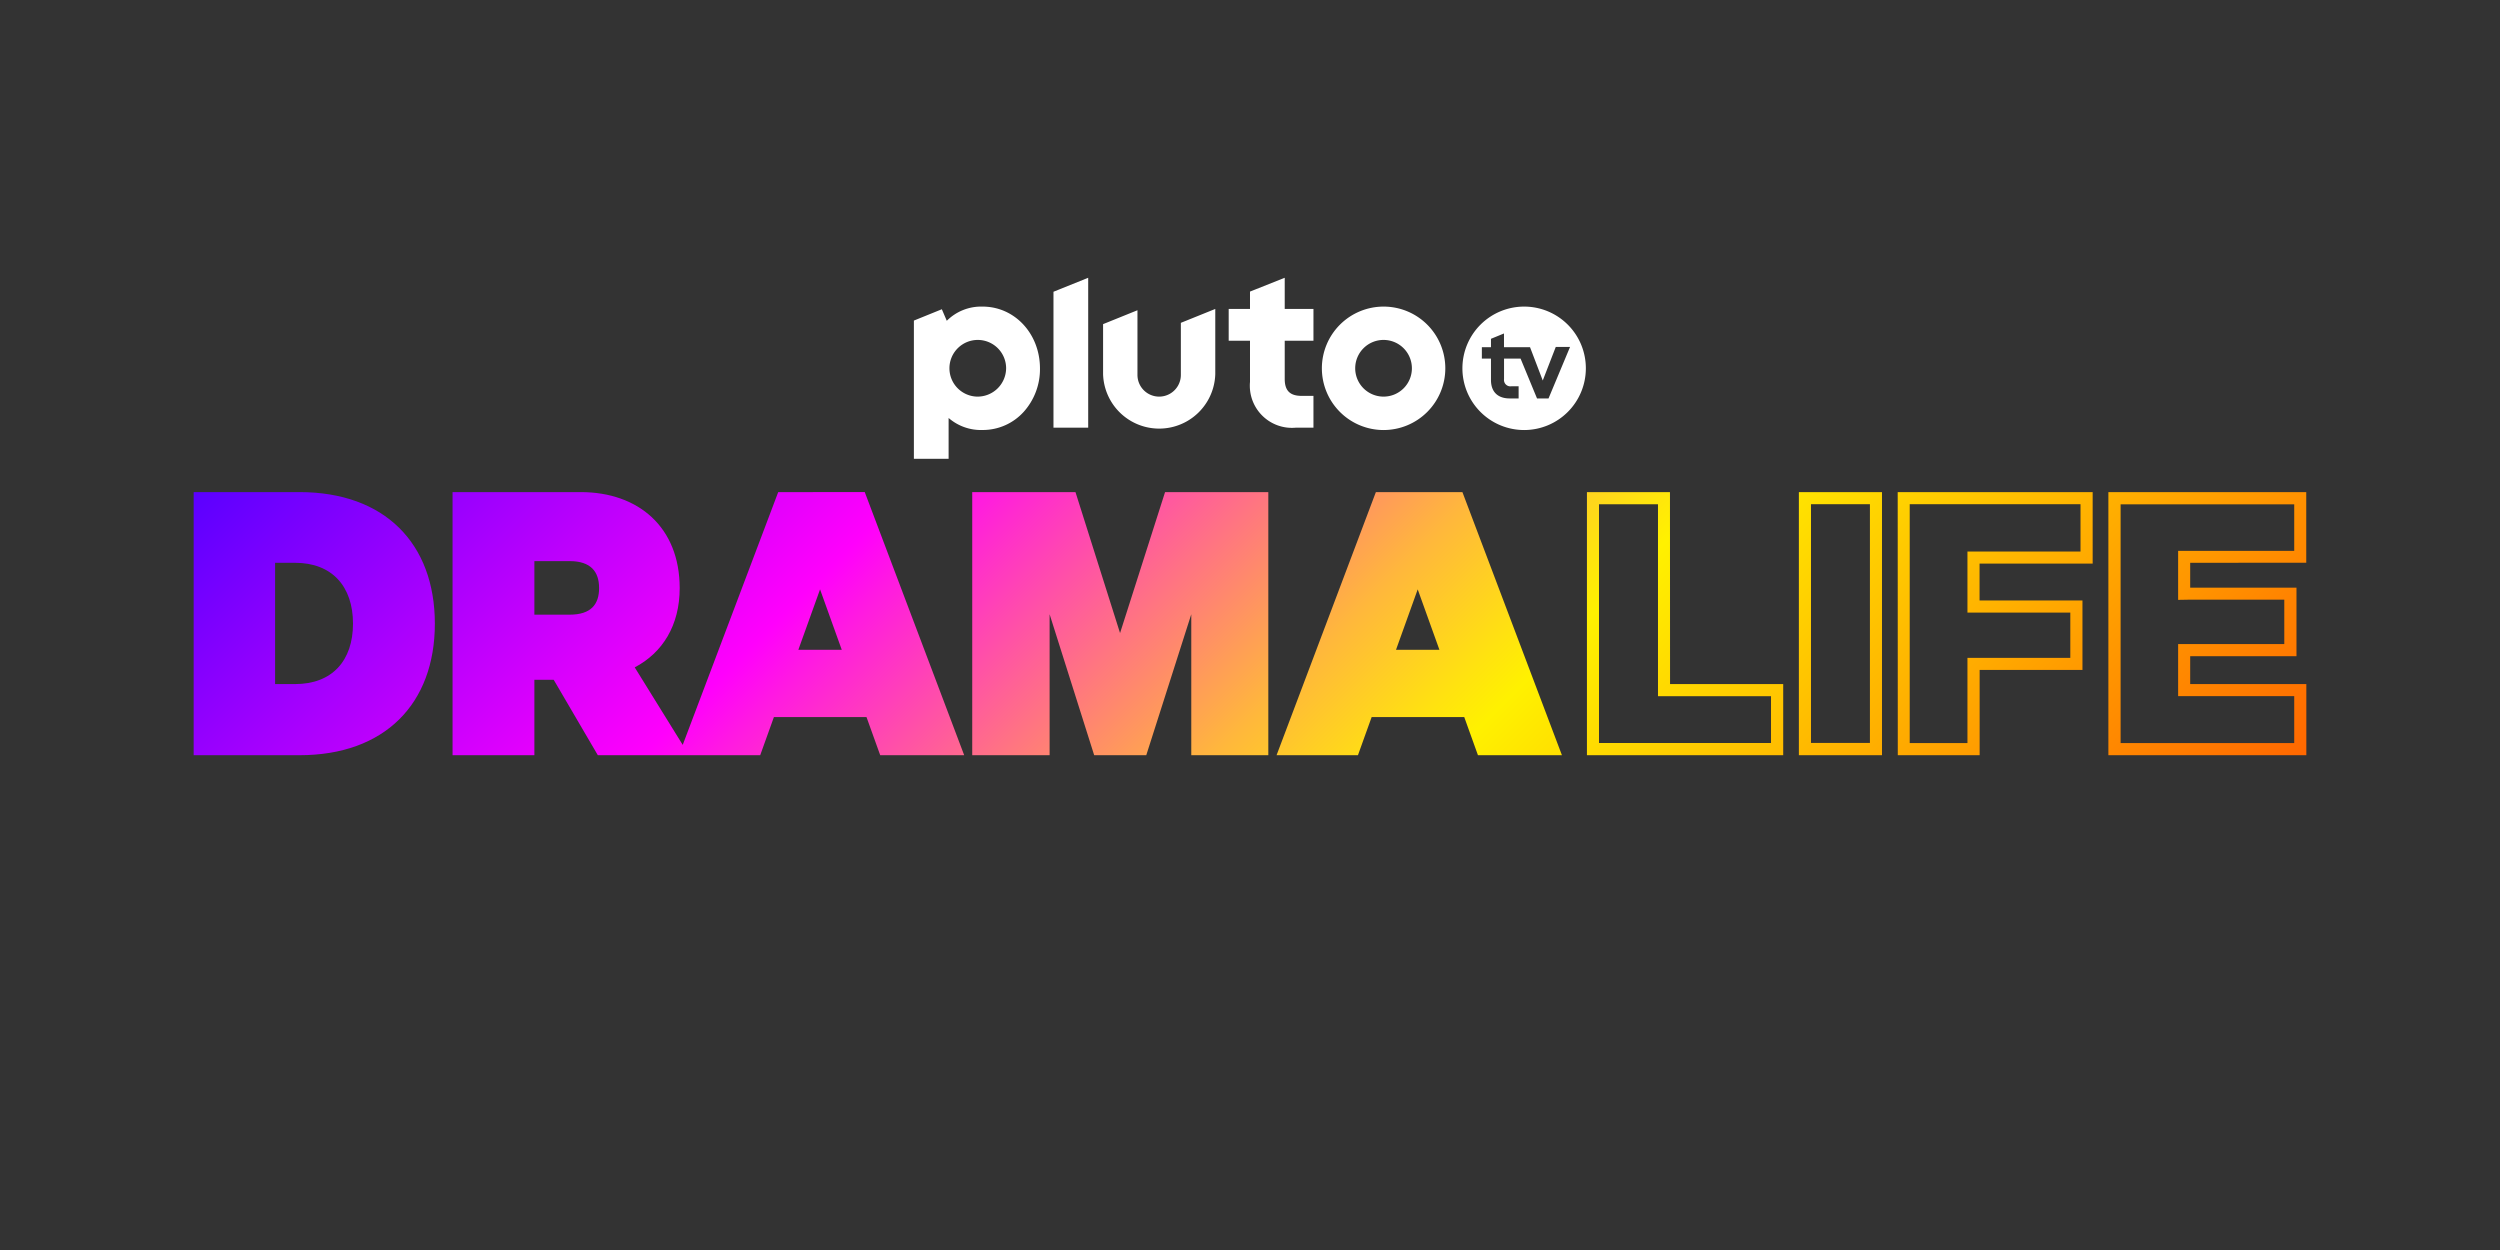 <svg id="DRAMA_LIFE_-_Color" data-name="DRAMA LIFE - Color" xmlns="http://www.w3.org/2000/svg" xmlns:xlink="http://www.w3.org/1999/xlink" viewBox="0 0 576 288"><rect x="0" y="0" width="576" height="288" fill="#333333" stroke="none"/><defs><style>.cls-1{fill:url(#New_Gradient_Swatch_1);}.cls-2{fill:#fff;}</style><linearGradient id="New_Gradient_Swatch_1" x1="151.16" y1="6.85" x2="424.84" y2="280.54" gradientUnits="userSpaceOnUse"><stop offset="0" stop-color="#5a00ff"/><stop offset="0.3" stop-color="#ff00fc"/><stop offset="0.33" stop-color="#ff19e2"/><stop offset="0.45" stop-color="#ff7482"/><stop offset="0.54" stop-color="#ffb73c"/><stop offset="0.61" stop-color="#ffe111"/><stop offset="0.64" stop-color="#fff100"/><stop offset="1" stop-color="#ff6700"/></linearGradient></defs><path class="cls-1" d="M179.3,113.38l-22,58.24-11.06-17.86c6.41-3.36,10.36-9.67,10.36-18.26,0-14-9.47-22.12-22.8-22.12H104.27V174h18.85V156.62h4.45L137.74,174h37.41l3.16-8.79h21.33L202.8,174h19.35l-22.91-60.62Zm-48.08,28.24h-8.1V129.28h8.1c4.94,0,6.81,2.46,6.81,6.22S136.16,141.62,131.22,141.62Zm52.72,8.09,5-13.92,5,13.92ZM69,113.38H44.62V174H69c19.64,0,31.19-11.85,31.19-30.31S88.65,113.38,69,113.38Zm-1,44.23H63.38V129.67H68c8.49,0,13.33,5.43,13.33,14S76.51,157.61,68,157.61Zm200.43-44.23h23.79V174H274.47V141.52L264.1,174h-12l-10.27-32.48V174H224V113.38h23.79l10.27,32.48Zm68.51,0H317L294.12,174h18.75l3.16-8.79h21.33l3.16,8.79h19.35Zm-15.3,36.33,5-13.92,5,13.92Zm63.12-36.33H365.63V174h45.22V157.61H384.78Zm23.28,47v10.81H368.41v-55H382V160.4h26.06Zm123.32-30.73V113.38H485.77V174h45.61V157.61H504.62v-6.42h24.49V135.4H504.62v-5.73Zm-26.76,8.51h21.7v10.23H501.84v12h26.75v10.81h-40v-55h40v10.72H501.84v11.29ZM414.46,174h19.15V113.38H414.46Zm2.79-57.83h13.58v55H417.25Zm20,57.83h18.86V154.35h23.69v-16H456.09v-8.49h26.06V113.38H437.23ZM440,116.17h39.35v10.91H453.3v14.07H477v10.42H453.3v19.64H440Z"/><path class="cls-2" d="M318.77,70.64A14.22,14.22,0,1,0,333,84.86,14.21,14.21,0,0,0,318.77,70.64Zm0,20.74a6.53,6.53,0,1,1,6.53-6.52A6.52,6.52,0,0,1,318.77,91.38ZM296,78.5v8.81c0,2.69,1.2,3.9,3.9,3.9h2.72v7.32h-4A9.7,9.7,0,0,1,288,88V78.5h-4.91V71.18H288v-4L296,64v7.18h6.62V78.5Zm-16-7.32v15a12.93,12.93,0,0,1-25.85,0V74.68l7.92-3.2v14.9a5,5,0,0,0,10,0v-12ZM250.72,64V98.53h-8V67.22Zm-24.33,6.64a11.2,11.2,0,0,0-8.25,3.27L217,71.25l-6.44,2.61v31.85h8V96.3a11.35,11.35,0,0,0,7.83,2.77,12.68,12.68,0,0,0,9.46-4.17,14.7,14.7,0,0,0,3.76-10C239.61,76.9,233.8,70.64,226.39,70.64Zm-1.22,20.74a6.53,6.53,0,1,1,6.64-6.52A6.58,6.58,0,0,1,225.17,91.38Zm126-20.74a14.22,14.22,0,1,0,14.21,14.22A14.21,14.21,0,0,0,351.2,70.64Zm5.61,21.16h-2.65l-3.79-9.18h-3.81v4.74A1.47,1.47,0,0,0,348.21,89h1.68V91.8h-2.06c-2.81,0-4.31-1.59-4.31-4.24V82.62h-2.1V80h2.1V78.06l3-1.23V80h6l2.93,7.67,3-7.74h3.29Z"/></svg>